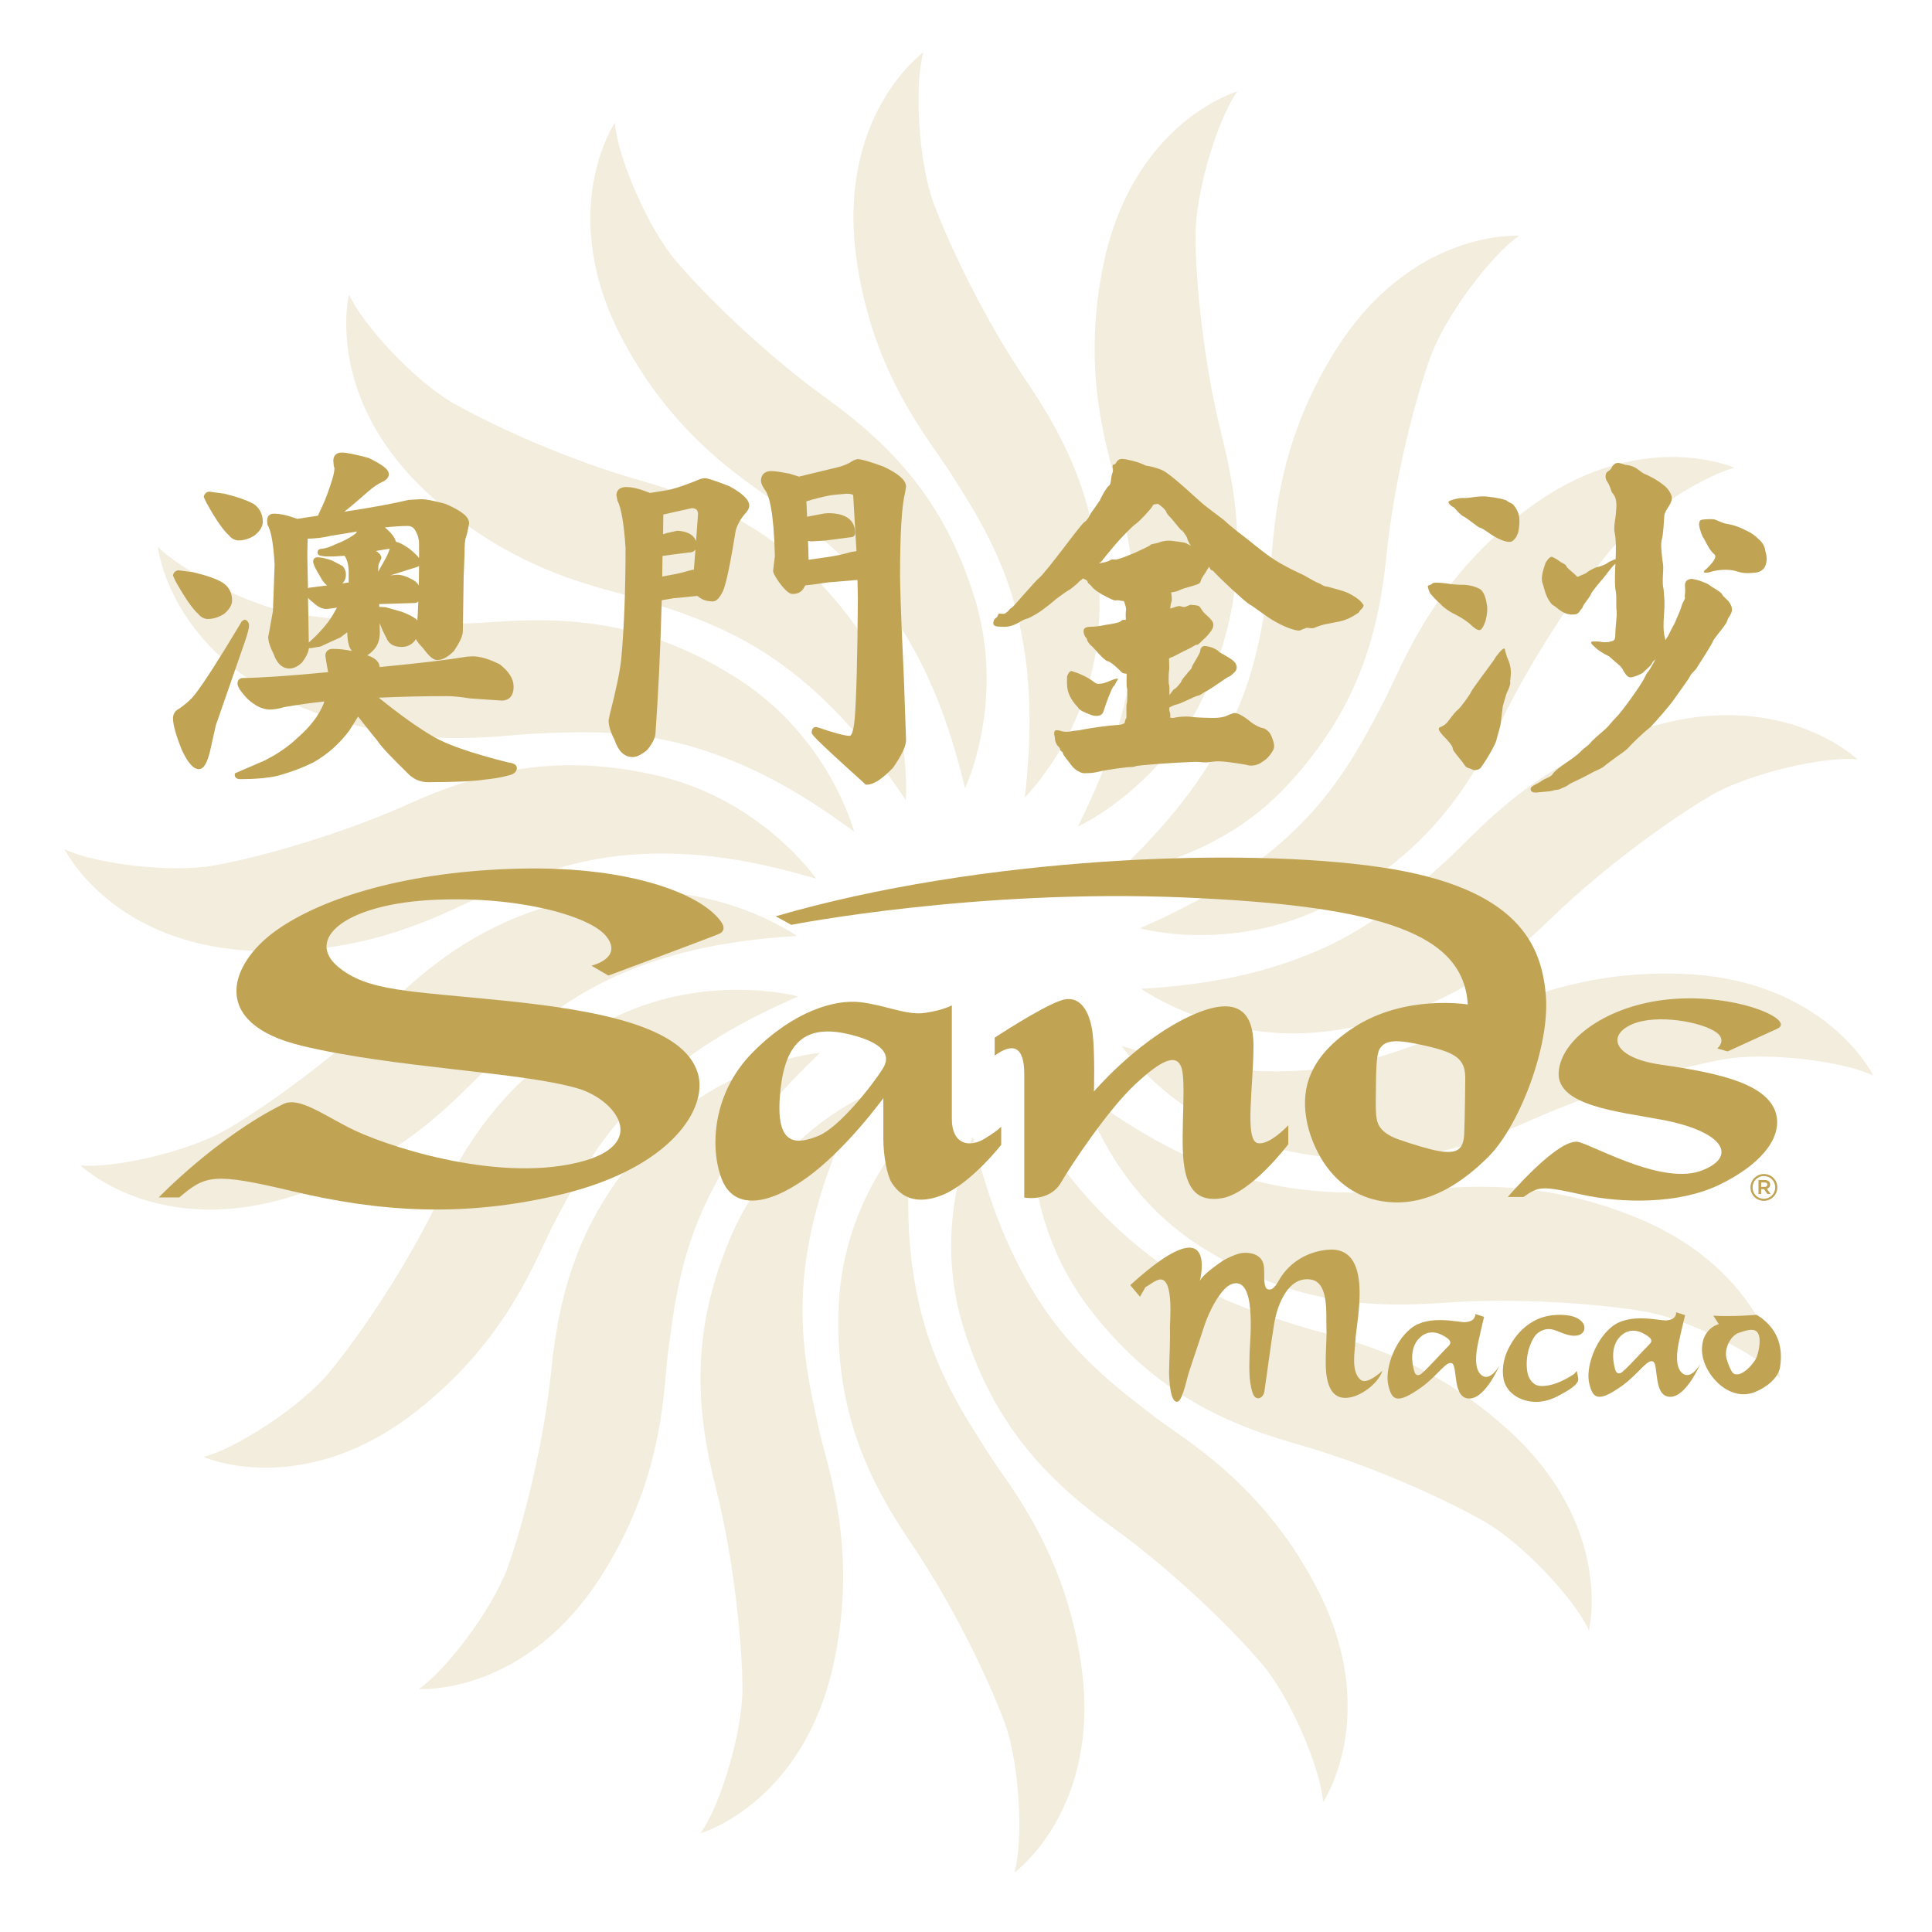 <?xml version="1.0" encoding="UTF-8"?>
<svg xmlns="http://www.w3.org/2000/svg" xmlns:xlink="http://www.w3.org/1999/xlink" width="252pt" height="252pt" viewBox="0 0 252 252" version="1.1">
<defs>
<filter id="alpha" filterUnits="objectBoundingBox" x="0%" y="0%" width="100%" height="100%">
  <feColorMatrix type="matrix" in="SourceGraphic" values="0 0 0 0 1 0 0 0 0 1 0 0 0 0 1 0 0 0 1 0"/>
</filter>
<mask id="mask0">
  <g filter="url(#alpha)">
<rect x="0" y="0" width="252" height="252" style="fill:rgb(0%,0%,0%);fill-opacity:0.2;stroke:none;"/>
  </g>
</mask>
<clipPath id="clip2">
  <path d="M 111 6.82 L 144 6.82 L 144 105 L 111 105 Z M 111 6.82 "/>
</clipPath>
<clipPath id="clip3">
  <path d="M 8.434 99 L 107 99 L 107 125 L 8.434 125 Z M 8.434 99 "/>
</clipPath>
<clipPath id="clip4">
  <path d="M 109 147 L 142 147 L 142 244.246 L 109 244.246 Z M 109 147 "/>
</clipPath>
<clipPath id="clip5">
  <path d="M 146 126 L 244.344 126 L 244.344 152 L 146 152 Z M 146 126 "/>
</clipPath>
<clipPath id="clip1">
  <rect width="252" height="252"/>
</clipPath>
<g id="surface6" clip-path="url(#clip1)">
<g clip-path="url(#clip2)" clip-rule="nonzero">
<path style=" stroke:none;fill-rule:nonzero;fill:rgb(75.294%,63.922%,32.549%);fill-opacity:1;" d="M 120.441 6.82 C 119.246 10.949 119.766 21.027 121.758 26.438 C 123.754 31.855 128.387 41.629 133.91 49.762 C 140.02 58.75 143.945 67.805 143.359 80.895 C 142.723 95.121 133.672 104.012 133.672 104.012 C 134.445 97.113 134.777 89.516 132.965 81.32 C 131.074 72.762 127.266 66.836 123.859 61.496 C 121.176 57.285 113.859 48.883 111.73 33.875 C 109.055 15.055 120.441 6.82 120.441 6.82 "/>
</g>
<path style=" stroke:none;fill-rule:nonzero;fill:rgb(75.294%,63.922%,32.549%);fill-opacity:1;" d="M 80.207 16.004 C 80.48 20.301 84.418 29.602 88.148 34.012 C 91.871 38.41 99.586 46 107.531 51.762 C 116.359 58.113 123.137 65.281 127.062 77.789 C 131.324 91.375 125.879 102.809 125.879 102.809 C 124.234 96.074 121.957 88.824 117.445 81.73 C 112.742 74.344 107.133 70.07 102.102 66.207 C 98.148 63.184 88.41 57.785 81.273 44.414 C 72.328 27.648 80.207 16.004 80.207 16.004 "/>
<path style=" stroke:none;fill-rule:nonzero;fill:rgb(75.294%,63.922%,32.549%);fill-opacity:1;" d="M 45.527 38.41 C 47.273 42.352 54.133 49.746 59.148 52.602 C 64.164 55.461 73.996 59.973 83.445 62.648 C 93.902 65.609 102.727 70.027 110.695 80.434 C 119.348 91.734 118.137 104.352 118.137 104.352 C 114.285 98.582 109.664 92.547 102.996 87.43 C 96.051 82.09 89.32 80 83.266 78.09 C 78.523 76.605 67.52 74.859 56.25 64.742 C 42.102 52.039 45.527 38.41 45.527 38.41 "/>
<path style=" stroke:none;fill-rule:nonzero;fill:rgb(75.294%,63.922%,32.549%);fill-opacity:1;" d="M 20.594 71.324 C 23.59 74.41 32.566 79.027 38.258 80 C 43.934 80.969 54.711 81.844 64.527 81.121 C 75.371 80.328 85.176 81.473 96.207 88.52 C 108.223 96.188 111.391 108.449 111.391 108.449 C 105.797 104.344 99.379 100.258 91.371 97.723 C 83.02 95.086 75.992 95.414 69.648 95.695 C 64.672 95.914 53.75 98.051 39.68 92.395 C 22.039 85.309 20.594 71.324 20.594 71.324 "/>
<g clip-path="url(#clip3)" clip-rule="nonzero">
<path style=" stroke:none;fill-rule:nonzero;fill:rgb(75.294%,63.922%,32.549%);fill-opacity:1;" d="M 8.434 110.77 C 12.309 112.66 22.316 113.918 28 112.879 C 33.676 111.859 44.098 108.984 53.07 104.965 C 62.977 100.504 72.582 98.215 85.375 101.074 C 99.281 104.164 106.461 114.613 106.461 114.613 C 99.801 112.66 92.363 111.012 83.977 111.379 C 75.227 111.758 68.73 114.473 62.867 116.91 C 58.27 118.809 48.723 124.555 33.574 124.047 C 14.566 123.414 8.434 110.77 8.434 110.77 "/>
</g>
<path style=" stroke:none;fill-rule:nonzero;fill:rgb(75.294%,63.922%,32.549%);fill-opacity:1;" d="M 10.496 152.004 C 14.781 152.457 24.625 150.215 29.609 147.305 C 34.594 144.391 43.418 138.137 50.453 131.277 C 58.238 123.695 66.488 118.266 79.484 116.562 C 93.602 114.723 103.922 122.078 103.922 122.078 C 96.988 122.531 89.441 123.527 81.703 126.73 C 73.605 130.086 68.43 134.855 63.746 139.148 C 60.074 142.516 53.059 151.172 38.652 155.875 C 20.598 161.781 10.496 152.004 10.496 152.004 "/>
<path style=" stroke:none;fill-rule:nonzero;fill:rgb(75.294%,63.922%,32.549%);fill-opacity:1;" d="M 26.539 190.027 C 30.719 189 39.184 183.516 42.879 179.09 C 46.574 174.648 52.723 165.762 56.996 156.895 C 61.727 147.094 67.609 139.195 79.242 133.148 C 91.883 126.594 104.098 129.973 104.098 129.973 C 97.738 132.762 90.996 136.273 84.801 141.949 C 78.332 147.867 75.109 154.117 72.164 159.75 C 69.875 164.168 66.254 174.695 54.332 184.055 C 39.371 195.777 26.539 190.027 26.539 190.027 "/>
<path style=" stroke:none;fill-rule:nonzero;fill:rgb(75.294%,63.922%,32.549%);fill-opacity:1;" d="M 54.625 220.301 C 58.188 217.891 64.281 209.836 66.227 204.422 C 68.184 198.973 70.918 188.516 71.906 178.734 C 73.008 167.922 75.812 158.465 84.688 148.816 C 94.328 138.332 106.953 137.336 106.953 137.336 C 101.949 142.117 96.801 147.734 92.918 155.18 C 88.871 162.949 87.977 169.93 87.156 176.234 C 86.5 181.164 86.707 192.297 78.688 205.16 C 68.641 221.301 54.625 220.301 54.625 220.301 "/>
<path style=" stroke:none;fill-rule:nonzero;fill:rgb(75.294%,63.922%,32.549%);fill-opacity:1;" d="M 91.363 239.125 C 93.902 235.641 96.875 225.996 96.84 220.227 C 96.812 214.461 95.797 203.691 93.391 194.16 C 90.711 183.625 90.137 173.773 95.168 161.668 C 100.637 148.527 112.156 143.262 112.156 143.262 C 109.098 149.48 106.176 156.508 105.078 164.828 C 103.922 173.52 105.484 180.391 106.852 186.586 C 107.934 191.449 111.922 201.844 108.805 216.68 C 104.875 235.27 91.363 239.125 91.363 239.125 "/>
<g clip-path="url(#clip4)" clip-rule="nonzero">
<path style=" stroke:none;fill-rule:nonzero;fill:rgb(75.294%,63.922%,32.549%);fill-opacity:1;" d="M 132.316 244.246 C 133.516 240.102 133.016 230.031 131.023 224.621 C 129.008 219.203 124.379 209.43 118.852 201.305 C 112.742 192.312 108.832 183.262 109.41 170.164 C 110.047 155.938 119.082 147.055 119.082 147.055 C 118.312 153.945 117.988 161.551 119.801 169.754 C 121.688 178.309 125.5 184.234 128.926 189.574 C 131.594 193.781 138.887 202.184 141.035 217.199 C 143.715 236.012 132.316 244.246 132.316 244.246 "/>
</g>
<path style=" stroke:none;fill-rule:nonzero;fill:rgb(75.294%,63.922%,32.549%);fill-opacity:1;" d="M 172.57 235.062 C 172.289 230.754 168.363 221.465 164.633 217.062 C 160.902 212.664 153.203 205.055 145.219 199.297 C 136.414 192.941 129.629 185.781 125.707 173.281 C 121.426 159.695 126.883 148.25 126.883 148.25 C 128.52 154.992 130.805 162.246 135.32 169.34 C 140.02 176.727 145.633 180.996 150.664 184.852 C 154.637 187.887 164.371 193.277 171.504 206.645 C 180.461 223.418 172.57 235.062 172.57 235.062 "/>
<path style=" stroke:none;fill-rule:nonzero;fill:rgb(75.294%,63.922%,32.549%);fill-opacity:1;" d="M 207.25 212.648 C 205.504 208.719 198.648 201.328 193.621 198.469 C 188.629 195.598 178.785 191.09 169.328 188.41 C 158.859 185.449 150.043 181.035 142.07 170.637 C 133.422 159.328 134.625 146.719 134.625 146.719 C 138.469 152.488 143.109 158.523 149.773 163.641 C 156.719 168.973 163.449 171.07 169.5 172.969 C 174.258 174.473 185.254 176.211 196.531 186.332 C 210.668 199.031 207.25 212.648 207.25 212.648 "/>
<path style=" stroke:none;fill-rule:nonzero;fill:rgb(75.294%,63.922%,32.549%);fill-opacity:1;" d="M 232.172 179.742 C 229.188 176.645 220.207 172.039 214.523 171.07 C 208.832 170.09 198.047 169.215 188.246 169.93 C 177.395 170.742 167.602 169.605 156.559 162.559 C 144.555 154.887 141.371 142.617 141.371 142.617 C 146.957 146.719 153.387 150.805 161.395 153.34 C 169.758 155.98 176.789 155.645 183.117 155.363 C 188.105 155.152 199.027 153.02 213.102 158.676 C 230.738 165.766 232.172 179.742 232.172 179.742 "/>
<g clip-path="url(#clip5)" clip-rule="nonzero">
<path style=" stroke:none;fill-rule:nonzero;fill:rgb(75.294%,63.922%,32.549%);fill-opacity:1;" d="M 244.344 140.289 C 240.465 138.406 230.453 137.16 224.781 138.18 C 219.094 139.211 208.684 142.074 199.707 146.102 C 189.785 150.562 180.188 152.848 167.391 149.988 C 153.508 146.906 146.32 136.457 146.32 136.457 C 152.973 138.406 160.398 140.055 168.797 139.691 C 177.555 139.316 184.035 136.586 189.898 134.164 C 194.512 132.25 204.047 126.504 219.211 127.016 C 238.199 127.645 244.344 140.289 244.344 140.289 "/>
</g>
<path style=" stroke:none;fill-rule:nonzero;fill:rgb(75.294%,63.922%,32.549%);fill-opacity:1;" d="M 242.277 99.055 C 237.992 98.602 228.152 100.852 223.18 103.758 C 218.188 106.672 209.371 112.934 202.32 119.781 C 194.52 127.371 186.293 132.801 173.297 134.496 C 159.176 136.344 148.859 128.98 148.859 128.98 C 155.77 128.539 163.305 127.551 171.074 124.336 C 179.18 120.98 184.344 116.195 189.02 111.91 C 192.699 108.555 199.699 99.891 214.121 95.172 C 232.172 89.273 242.277 99.055 242.277 99.055 "/>
<path style=" stroke:none;fill-rule:nonzero;fill:rgb(75.294%,63.922%,32.549%);fill-opacity:1;" d="M 226.223 61.016 C 222.051 62.055 213.582 67.539 209.891 71.969 C 206.195 76.41 200.055 85.309 195.777 94.164 C 191.039 103.953 185.164 111.867 173.535 117.91 C 160.891 124.477 148.68 121.086 148.68 121.086 C 155.023 118.297 161.77 114.793 167.973 109.121 C 174.434 103.207 177.664 96.945 180.59 91.32 C 182.887 86.895 186.512 76.363 198.441 67.004 C 213.387 55.277 226.223 61.016 226.223 61.016 "/>
<path style=" stroke:none;fill-rule:nonzero;fill:rgb(75.294%,63.922%,32.549%);fill-opacity:1;" d="M 198.152 30.762 C 194.57 33.168 188.488 41.211 186.543 46.645 C 184.594 52.074 181.852 62.539 180.859 72.32 C 179.762 83.137 176.945 92.59 168.082 102.246 C 158.438 112.738 145.824 113.727 145.824 113.727 C 150.828 108.945 155.965 103.332 159.852 95.879 C 163.898 88.109 164.789 81.129 165.621 74.844 C 166.266 69.895 166.07 58.762 174.078 45.891 C 184.117 29.754 198.152 30.762 198.152 30.762 "/>
<path style=" stroke:none;fill-rule:nonzero;fill:rgb(75.294%,63.922%,32.549%);fill-opacity:1;" d="M 161.395 11.93 C 158.867 15.406 155.898 25.051 155.934 30.824 C 155.945 36.594 156.965 47.371 159.383 56.898 C 162.047 67.441 162.629 77.293 157.613 89.395 C 152.148 102.547 140.605 107.805 140.605 107.805 C 143.668 101.59 146.594 94.551 147.695 86.223 C 148.844 77.551 147.27 70.672 145.914 64.473 C 144.828 59.613 140.824 49.211 143.953 34.375 C 147.879 15.773 161.395 11.93 161.395 11.93 "/>
</g>
</defs>
<g id="surface1">
<use xlink:href="#surface6" mask="url(#mask0)"/>
<path style=" stroke:none;fill-rule:nonzero;fill:rgb(75.294%,63.922%,32.549%);fill-opacity:1;" d="M 217.637 130.355 C 209.746 131.125 203.578 135.477 203.305 139.875 C 203.035 144.27 211.238 145.004 216.742 146.051 C 224.699 147.543 226.715 150.75 222.121 152.621 C 217.125 154.668 208.59 149.762 205.965 148.969 C 203.414 148.215 196.664 156.129 196.664 156.129 L 198.715 156.129 C 200.727 154.711 201.082 154.664 206.32 155.816 C 211.562 156.969 218.957 157.09 224.238 154.547 C 229.516 151.992 232.293 148.652 231.73 145.594 C 230.934 141.375 224.164 139.949 216.668 138.875 C 210.516 138 209.535 135.098 212.816 133.629 C 216.09 132.172 222.109 133.328 223.906 134.684 C 225.266 135.695 223.996 136.758 223.996 136.758 L 225.348 137.141 L 231.816 134.18 C 234.336 133.043 226.391 129.488 217.637 130.355 "/>
<path style=" stroke:none;fill-rule:nonzero;fill:rgb(75.294%,63.922%,32.549%);fill-opacity:1;" d="M 101.18 119.516 L 103.211 120.633 C 103.211 120.633 127.191 115.914 154.422 117.059 C 180.609 118.156 190.898 121.918 191.449 131.023 C 191.449 131.023 183.258 129.641 176.539 134.043 C 169.82 138.449 169.898 143.152 170.438 146.164 C 170.984 149.172 173.609 156.051 181.02 156.777 C 186.406 157.316 190.887 154.129 194.152 150.871 C 198.234 146.773 202.176 136.352 201.633 129.867 C 201.098 123.387 198.184 115.785 180.105 113.121 C 162.039 110.457 127.824 111.75 101.18 119.516 M 190.984 147.887 C 190.891 150.023 189.984 150.527 187.602 150.125 C 186.523 149.945 184.223 149.254 182.496 148.648 C 181.254 148.215 180.258 147.617 179.809 146.707 C 179.391 145.879 179.438 144.438 179.465 142.168 C 179.488 139.879 179.504 137.578 179.949 136.82 C 180.742 135.461 182.613 135.672 185.676 136.344 C 187.133 136.668 188.434 137.023 189.285 137.457 C 190.73 138.188 191.121 139.156 191.121 140.645 C 191.121 140.645 191.078 145.879 190.984 147.887 "/>
<path style=" stroke:none;fill-rule:nonzero;fill:rgb(75.294%,63.922%,32.549%);fill-opacity:1;" d="M 154.062 139.141 C 154.766 140.836 153.988 147.641 154.375 151.414 C 154.766 155.203 156.266 156.812 159.395 156.285 C 163.234 155.621 168.039 149.246 168.039 149.246 L 168.039 146.773 C 168.039 146.773 165.512 149.496 164.008 149.086 C 162.32 148.633 163.496 141.664 163.496 136.406 C 163.496 131.156 160.598 129.723 154.188 133.043 C 147.781 136.363 142.688 142.371 142.688 142.371 C 142.688 142.371 142.832 137.406 142.516 134.789 C 142.168 131.988 140.93 129.641 138.387 130.492 C 135.832 131.336 129.742 135.348 129.742 135.348 L 129.742 137.688 C 132.086 135.969 133.598 136.434 133.598 140.066 L 133.598 156.203 C 133.598 156.203 136.895 156.836 138.402 154.23 C 139.793 151.836 144.566 144.695 148.047 141.453 C 151.52 138.207 153.383 137.445 154.062 139.141 "/>
<path style=" stroke:none;fill-rule:nonzero;fill:rgb(75.294%,63.922%,32.549%);fill-opacity:1;" d="M 128.504 148.477 C 126.355 149.816 124.152 149.195 124.152 145.949 L 124.152 131.125 C 124.152 131.125 123.188 131.727 120.711 132.109 C 118.238 132.492 115.535 131.102 112.215 130.719 C 108.891 130.332 103.492 131.879 98.156 137.289 C 92.832 142.684 92.602 149.867 94.145 153.805 C 95.684 157.75 100.016 157.355 105.191 153.645 C 110.363 149.945 115.219 143.23 115.219 143.23 L 115.219 148.547 C 115.219 150.836 115.734 153.379 116.305 154.262 C 117.293 155.812 119.164 157.355 122.871 155.891 C 126.582 154.438 130.594 149.328 130.594 149.328 L 130.594 146.938 C 130.594 146.938 130.445 147.27 128.504 148.477 M 115.176 139.34 C 113.785 141.578 109.434 147.09 106.73 148.164 C 104.031 149.246 101.25 149.641 101.711 143.152 C 102.18 136.668 104.418 133.422 110.672 134.887 C 114.09 135.691 116.566 137.094 115.176 139.34 "/>
<path style=" stroke:none;fill-rule:nonzero;fill:rgb(75.294%,63.922%,32.549%);fill-opacity:1;" d="M 65.762 130.523 C 53.32 129.246 47.887 129.328 44.039 126.051 C 39.934 122.547 44.781 118.137 55.762 117.418 C 66.742 116.711 76.852 119.305 79.09 122.141 C 81.324 124.984 77.145 125.957 77.145 125.957 L 79.359 127.246 C 79.359 127.246 92.684 122.289 93.77 121.816 C 94.844 121.363 94.156 120.379 94.156 120.379 C 91.836 116.789 82.594 112.98 67.961 113.297 C 53.32 113.605 42.152 117.016 36.027 121.363 C 29.91 125.707 27.219 133.465 39.309 136.391 C 51.402 139.316 67.941 139.785 75.383 141.977 C 80.344 143.438 84.887 149.344 75.363 151.637 C 64.473 154.266 49.793 149.332 45.383 147.016 C 41.617 145.047 38.84 143.066 36.922 144.02 C 28.273 148.316 20.707 156.184 20.707 156.184 L 23.383 156.184 C 26.828 153.293 27.754 152.902 38.227 155.391 C 49.148 157.984 60.348 158.945 73.52 155.715 C 87.52 152.273 92.426 144.543 91.012 139.957 C 89.164 133.906 78.129 131.785 65.762 130.523 "/>
<path style=" stroke:none;fill-rule:nonzero;fill:rgb(75.294%,63.922%,32.549%);fill-opacity:1;" d="M 230.074 153.133 C 229.094 153.133 228.32 153.93 228.32 154.883 L 228.32 154.895 C 228.32 155.844 229.09 156.629 230.066 156.629 C 231.047 156.629 231.824 155.836 231.824 154.883 L 231.824 154.871 C 231.824 153.922 231.059 153.133 230.074 153.133 M 231.547 154.883 C 231.547 155.699 230.906 156.363 230.066 156.363 C 229.227 156.363 228.598 155.711 228.598 154.895 L 228.598 154.883 C 228.598 154.066 229.23 153.398 230.074 153.398 C 230.914 153.398 231.547 154.059 231.547 154.875 Z M 231.547 154.883 "/>
<path style=" stroke:none;fill-rule:nonzero;fill:rgb(75.294%,63.922%,32.549%);fill-opacity:1;" d="M 230.887 154.512 L 230.887 154.5 C 230.887 154.336 230.832 154.207 230.742 154.113 C 230.613 153.988 230.422 153.914 230.18 153.914 L 229.367 153.914 L 229.367 155.746 L 229.715 155.746 L 229.715 155.113 L 230.094 155.113 L 230.539 155.746 L 230.953 155.746 L 230.461 155.055 C 230.715 154.984 230.887 154.801 230.887 154.512 M 230.168 154.812 L 229.715 154.812 L 229.715 154.23 L 230.168 154.23 C 230.391 154.23 230.527 154.332 230.527 154.516 L 230.527 154.523 C 230.527 154.699 230.391 154.812 230.168 154.812 "/>
<path style=" stroke:none;fill-rule:nonzero;fill:rgb(75.294%,63.922%,32.549%);fill-opacity:1;" d="M 205.703 171.926 C 205.176 171.656 204.496 171.516 203.605 171.5 C 202.254 171.484 201.047 171.75 200.023 172.332 C 198.754 173.047 197.723 174.121 196.957 175.516 C 196.18 176.91 195.891 178.305 196.082 179.66 C 196.336 181.566 198.062 182.629 199.777 182.824 C 201.152 182.977 202.434 182.551 203.523 181.922 C 204.105 181.586 206.023 180.672 205.852 179.766 L 205.672 178.824 L 205.297 179.234 C 203.703 180.285 202.266 180.801 201.047 180.785 C 200.578 180.766 200.234 180.645 199.953 180.367 C 199.543 179.992 199.285 179.477 199.195 178.789 C 199.059 177.789 199.156 176.77 199.473 175.77 C 199.809 174.797 200.199 174.141 200.645 173.824 C 201.074 173.512 201.543 173.352 202.023 173.352 C 202.398 173.352 202.902 173.512 203.535 173.777 C 204.238 174.074 204.805 174.219 205.246 174.23 C 205.703 174.238 206.059 174.145 206.301 173.949 C 206.574 173.742 206.699 173.426 206.66 173.066 C 206.598 172.609 206.262 172.227 205.703 171.926 "/>
<path style=" stroke:none;fill-rule:nonzero;fill:rgb(75.294%,63.922%,32.549%);fill-opacity:1;" d="M 193.305 179.422 C 192.199 178.645 192.527 176.402 192.793 175.164 C 193.051 173.941 193.574 171.762 193.574 171.762 L 192.43 171.391 C 192.43 171.391 192.551 172.352 191.145 172.453 C 190.309 172.531 186.34 171.391 184.008 173.289 C 181.715 175.164 180.629 178.797 181.086 180.672 C 181.523 182.551 182.105 183.301 185.367 180.973 C 187.539 179.434 188.656 177.426 189.402 177.828 C 190.156 178.207 189.398 182.551 191.754 182.414 C 193.789 182.297 195.559 178.148 195.559 178.148 C 195.559 178.148 194.41 180.195 193.305 179.422 M 188.914 175.594 C 188.398 176.062 185.648 179.152 185.203 179.312 C 184.754 179.492 184.547 179.18 184.48 178.883 C 184.383 178.574 183.574 175.969 185.219 174.445 C 186.809 172.965 188.637 174.434 188.902 174.648 C 189.039 174.77 189.43 175.105 188.914 175.594 "/>
<path style=" stroke:none;fill-rule:nonzero;fill:rgb(75.294%,63.922%,32.549%);fill-opacity:1;" d="M 219.52 179.18 C 218.406 178.41 218.734 176.164 219.004 174.941 C 219.266 173.703 219.797 171.543 219.797 171.543 L 218.625 171.168 C 218.625 171.168 218.762 172.117 217.363 172.227 C 216.504 172.301 212.559 171.168 210.223 173.066 C 207.922 174.941 206.828 178.562 207.293 180.445 C 207.754 182.316 208.32 183.074 211.586 180.746 C 213.746 179.191 214.863 177.207 215.629 177.594 C 216.367 177.977 215.598 182.316 217.957 182.191 C 219.984 182.086 221.777 177.914 221.777 177.914 C 221.777 177.914 220.629 179.965 219.52 179.18 M 215.137 175.352 C 214.609 175.84 211.848 178.91 211.406 179.086 C 210.973 179.258 210.766 178.949 210.68 178.656 C 210.613 178.348 209.777 175.746 211.43 174.223 C 213.035 172.746 214.848 174.199 215.113 174.418 C 215.258 174.539 215.645 174.875 215.137 175.352 "/>
<path style=" stroke:none;fill-rule:nonzero;fill:rgb(75.294%,63.922%,32.549%);fill-opacity:1;" d="M 177.504 180 C 176.152 178.949 176.746 176.152 176.777 175.031 C 176.855 172.531 179.363 162.395 173.121 163.016 C 170.391 163.285 168.199 164.73 166.945 166.781 C 166.648 167.234 166.16 168.418 165.359 168.168 C 164.812 168.008 164.91 166.52 164.898 166.207 C 164.879 165.574 164.957 164.762 164.422 164.145 C 163.68 163.336 162.371 163.309 161.629 163.508 C 161.102 163.641 159.941 164.145 159.52 164.43 C 158.867 164.891 156.512 166.461 156.453 167.301 C 156.453 167.301 159.305 156.816 147.422 167.629 L 148.695 169.137 L 149.406 167.898 C 149.824 167.68 150.863 166.809 151.461 166.891 C 153.109 167.055 152.586 172.469 152.598 173.121 C 152.656 174.941 152.523 177.07 152.488 178.898 C 152.488 179.641 152.598 183.234 153.664 182.801 C 154.246 182.559 154.844 179.723 155.004 179.223 C 155.668 177.145 156.402 175.07 157.07 172.973 C 157.629 171.211 159.203 168.008 160.645 167.492 C 163.941 166.293 163.051 174.742 162.996 176.289 C 162.977 177.934 162.805 179.926 163.383 181.672 C 163.777 182.875 164.793 182.359 164.91 181.535 C 165.355 178.59 165.727 175.516 166.211 172.574 C 166.613 170.215 168.039 166.336 171.074 166.914 C 173.332 167.355 172.953 171.363 173.012 173.066 C 173.062 174.094 172.984 175.098 172.953 176.125 C 172.91 177.855 172.465 183.191 176.348 182.215 C 177.895 181.828 179.836 180.301 180.312 178.797 C 180.312 178.797 178.359 180.66 177.504 180 "/>
<path style=" stroke:none;fill-rule:nonzero;fill:rgb(75.294%,63.922%,32.549%);fill-opacity:1;" d="M 229.125 171.5 C 227.703 171.605 226.496 171.656 225.488 171.656 C 224.754 171.656 224.082 171.656 223.48 171.613 L 224.195 172.715 C 223.543 172.898 223.027 173.281 222.605 173.867 C 222.199 174.445 221.996 175.168 221.996 176.055 C 221.996 179.027 225.445 183.039 228.992 181.535 C 230.379 180.961 231.961 179.766 232.184 178.293 C 232.625 175.508 231.742 173.078 229.125 171.5 M 229.105 177.07 C 228.82 177.789 227.113 179.801 226.094 179.137 C 225.781 178.93 225.32 177.66 225.219 177.277 C 224.898 176.168 225.445 174.621 226.523 173.969 C 226.586 173.922 226.672 173.895 226.828 173.84 C 227.488 173.629 228.613 173.184 229.141 173.688 C 229.84 174.363 229.414 176.324 229.105 177.07 "/>
<path style=" stroke:none;fill-rule:nonzero;fill:rgb(75.294%,63.922%,32.549%);fill-opacity:1;" d="M 25.859 80.078 C 26.176 80.488 26.641 80.738 27.109 80.738 C 27.836 80.738 28.547 80.508 29.262 80.047 C 29.941 79.465 30.273 78.883 30.273 78.316 C 30.273 77.32 29.867 76.543 29.039 75.996 C 28.207 75.496 26.906 75.043 25.188 74.637 L 25.156 74.629 L 25.168 74.633 L 23.312 74.391 C 22.949 74.391 22.645 74.637 22.562 75.039 C 22.562 75.105 22.914 75.844 22.914 75.844 C 24.133 78 25.109 79.422 25.859 80.078 "/>
<path style=" stroke:none;fill-rule:nonzero;fill:rgb(75.294%,63.922%,32.549%);fill-opacity:1;" d="M 25.93 100.324 C 26.594 100.324 27.074 99.484 27.488 97.578 L 28.145 94.629 C 28.145 94.645 31.949 83.672 31.949 83.672 C 31.953 83.668 32.039 83.406 32.039 83.406 C 32.312 82.547 32.484 81.973 32.484 81.57 C 32.484 81.266 32.312 80.992 32.082 80.883 L 31.941 80.816 L 31.777 80.887 C 31.668 80.938 31.496 81.035 31.43 81.227 C 28.609 85.945 26.473 89.27 25.41 90.594 C 24.938 91.223 24.246 91.828 23.324 92.469 C 22.844 92.684 22.566 93.137 22.566 93.719 C 22.566 94.508 22.945 95.902 23.723 97.832 C 24.5 99.512 25.246 100.324 25.93 100.324 "/>
<path style=" stroke:none;fill-rule:nonzero;fill:rgb(75.294%,63.922%,32.549%);fill-opacity:1;" d="M 29.867 69.824 C 30.188 70.246 30.648 70.492 31.117 70.492 C 31.832 70.492 32.562 70.262 33.254 69.805 C 33.949 69.219 34.277 68.637 34.277 68.066 C 34.277 67.102 33.887 66.312 33.125 65.754 C 32.188 65.238 30.891 64.789 29.203 64.383 L 29.18 64.383 L 27.324 64.129 C 26.949 64.129 26.656 64.391 26.578 64.789 C 26.574 64.855 26.934 65.586 26.934 65.586 C 28.133 67.75 29.117 69.176 29.867 69.824 "/>
<path style=" stroke:none;fill-rule:nonzero;fill:rgb(75.294%,63.922%,32.549%);fill-opacity:1;" d="M 35.82 73.625 L 35.602 79.707 C 35.602 79.68 35.059 82.707 35.059 82.707 L 34.984 83.078 C 34.984 83.668 35.254 84.469 35.699 85.324 C 36.238 86.863 37.113 87.199 37.738 87.199 C 38.277 87.199 38.828 86.949 39.375 86.43 C 39.867 85.805 40.172 85.223 40.277 84.641 L 40.277 84.535 L 40.578 84.535 L 41.812 84.324 C 41.828 84.305 44.418 83.133 44.418 83.133 C 44.43 83.133 44.902 82.777 45.293 82.469 C 45.332 83.66 45.496 84.453 45.875 84.863 C 45.887 84.883 45.902 84.895 45.91 84.91 C 45.082 84.738 44.238 84.637 43.395 84.637 C 42.801 84.637 42.438 84.98 42.438 85.547 L 42.609 86.637 C 42.609 86.641 42.723 87.273 42.801 87.672 C 37.574 88.172 33.73 88.43 31.73 88.43 C 31.27 88.43 30.98 88.691 30.98 89.152 C 30.98 89.305 30.98 89.77 32.254 91.129 C 33.254 92.059 34.25 92.547 35.172 92.547 C 35.77 92.547 36.344 92.453 37.02 92.238 C 38.922 91.914 40.652 91.668 42.297 91.492 C 42.273 91.586 42.207 91.812 42.207 91.812 C 41.539 93.387 40.41 94.859 38.859 96.188 C 37.707 97.309 36.254 98.324 34.512 99.199 L 30.633 100.875 L 30.621 101.098 C 30.621 101.363 30.852 101.629 31.316 101.629 C 33.191 101.629 34.867 101.496 36.266 101.184 C 38.145 100.645 39.582 100.086 40.824 99.469 C 42.707 98.414 44.246 97.043 45.566 95.285 C 45.566 95.285 46.316 94.105 46.707 93.469 C 47.164 94.051 48.801 96.105 48.801 96.105 L 49.102 96.453 C 49.789 97.5 51.148 98.871 53.379 101.059 C 54.059 101.691 54.906 102.023 55.828 102.023 C 59.215 102.023 61.953 101.902 63.328 101.672 C 64.07 101.598 65.199 101.461 66.352 101.137 C 66.988 101.016 67.418 100.648 67.418 100.18 C 67.418 99.953 67.266 99.539 66.289 99.453 C 61.492 98.238 58.305 97.133 56.566 96.105 C 54.562 94.953 52.199 93.258 49.402 91.004 C 52.148 90.879 55.094 90.797 58.238 90.797 C 59.043 90.797 60.066 90.898 61.281 91.094 C 61.301 91.094 65.438 91.379 65.438 91.379 C 66.031 91.379 66.992 91.141 66.992 89.543 C 66.992 88.566 66.391 87.59 65.184 86.648 C 63.758 85.941 62.582 85.605 61.633 85.605 L 60.914 85.652 C 58.34 86.078 55.012 86.473 49.516 87.012 C 49.477 86.102 48.52 85.676 47.895 85.473 C 48.188 85.305 48.5 85.039 48.832 84.664 C 49.301 84.102 49.543 83.398 49.543 82.492 L 49.516 81.285 L 49.906 82.234 C 49.906 82.223 50.531 83.477 50.531 83.477 C 50.875 84.082 51.484 84.383 52.395 84.383 C 53.109 84.383 53.738 84.082 54.145 83.52 C 54.184 83.461 54.211 83.402 54.242 83.348 C 54.395 83.66 54.676 84.023 55.172 84.535 C 55.984 85.629 56.523 86.09 57.016 86.09 C 57.719 86.09 58.406 85.715 59.199 84.922 C 60.016 83.711 60.371 82.906 60.371 82.301 L 60.477 75.27 C 60.477 75.273 60.594 72.242 60.594 72.242 C 60.594 71.184 60.625 70.391 60.816 69.949 C 60.832 69.895 60.957 69.445 60.957 69.445 L 61.191 68.262 C 61.191 67.418 60.23 66.633 58.07 65.711 C 56.488 65.293 55.504 65.109 55.012 65.109 L 53.32 65.199 C 51.328 65.68 48.477 66.211 44.902 66.746 C 45.719 66.113 46.684 65.289 47.988 64.137 C 48.617 63.582 49.273 63.129 49.82 62.879 C 50.555 62.566 50.715 62.145 50.715 61.848 C 50.715 61.254 49.961 60.648 48.121 59.75 L 48.086 59.738 L 48.051 59.723 C 46.262 59.246 45.195 59.031 44.582 59.031 C 43.883 59.031 43.477 59.418 43.477 60.098 L 43.531 60.742 C 43.539 60.801 43.625 61.062 43.625 61.062 C 43.625 61.379 43.527 61.895 43.34 62.531 C 42.898 63.93 42.5 65.062 42.02 66.07 C 42 66.082 41.617 66.934 41.469 67.266 C 41.172 67.316 38.871 67.66 38.75 67.68 C 37.598 67.234 36.559 67 35.738 67 C 35.16 67 34.84 67.32 34.84 67.926 L 34.891 68.445 C 35.246 69.027 35.633 70.32 35.82 73.625 M 54.262 80.742 C 53.887 80.445 53.293 80.145 52.414 79.797 C 52.371 79.789 50.285 79.195 50.285 79.195 L 49.652 79.168 L 49.461 79.156 L 49.461 78.793 C 50.031 78.77 54.039 78.656 54.039 78.656 C 54.168 78.656 54.383 78.621 54.562 78.461 C 54.523 79.621 54.48 80.395 54.434 80.926 C 54.375 80.855 54.316 80.793 54.262 80.742 M 50.285 71.656 C 50.285 71.656 50.637 71.609 50.836 71.57 C 50.703 72.023 50.484 72.555 50.129 73.145 C 50.129 73.164 49.582 74.105 49.332 74.562 L 49.332 74.289 C 49.332 73.793 49.379 73.504 49.535 73.312 L 49.516 73.312 C 49.516 73.281 49.746 72.82 49.746 72.82 C 49.746 72.398 49.41 72.082 49.031 71.867 C 49.16 71.848 49.363 71.809 49.363 71.809 C 49.375 71.801 50.285 71.656 50.285 71.656 M 53.902 75.652 C 53.016 75.176 52.395 74.969 51.82 74.969 C 51.82 74.969 51.215 75.023 50.918 75.047 C 52.164 74.656 54.355 73.969 54.355 73.969 C 54.477 73.941 54.562 73.875 54.66 73.82 C 54.641 74.766 54.629 75.613 54.629 76.359 C 54.453 76.082 54.223 75.84 53.902 75.652 M 53.371 71.551 C 52.539 70.977 52.027 70.742 51.656 70.668 L 51.656 70.582 L 51.617 70.594 C 51.484 70.098 51.078 69.531 50.199 68.793 C 51.297 68.676 52.32 68.605 53.207 68.605 C 53.535 68.605 53.812 68.727 54.02 68.969 C 54.453 69.578 54.66 70.258 54.66 70.934 L 54.66 72.781 C 54.441 72.496 54.059 72.113 53.371 71.551 M 40.125 70.262 C 41.129 70.242 42.094 70.145 43.113 69.895 C 43.102 69.91 45.316 69.531 46.586 69.324 C 46.484 69.422 46.445 69.555 46.332 69.637 C 45.574 70.191 44.703 70.648 43.75 70.996 C 43.168 71.301 42.629 71.473 42.105 71.57 C 41.664 71.566 41.422 71.723 41.422 72.051 C 41.422 72.559 42.059 72.586 43.395 72.586 C 43.395 72.586 44.582 72.512 44.938 72.492 C 45.273 72.961 45.48 73.691 45.48 74.68 L 45.48 75.977 C 45.367 75.992 45.055 76.035 44.652 76.094 C 44.953 75.812 45.121 75.418 45.121 74.922 C 45.121 74.543 44.973 74.164 44.73 73.867 C 44.688 73.82 43.262 73.09 43.262 73.09 L 43.25 73.09 L 43.258 73.09 C 42.438 72.816 41.828 72.691 41.398 72.691 C 41.074 72.691 40.848 72.906 40.848 73.211 C 40.848 73.344 40.848 73.711 41.723 75.133 C 42.039 75.746 42.352 76.137 42.664 76.359 C 41.461 76.512 40.336 76.66 40.336 76.66 C 40.258 76.66 40.219 76.719 40.172 76.738 C 40.109 74.305 40.086 72.242 40.086 72.242 C 40.086 72.242 40.109 70.824 40.125 70.262 M 40.18 77.98 C 40.336 78.168 40.531 78.367 40.801 78.543 C 41.398 79.125 41.996 79.434 42.578 79.434 L 43.473 79.332 C 43.473 79.332 43.699 79.301 43.949 79.258 C 43.531 80.043 43.125 80.691 42.766 81.176 C 42 82.16 41.137 83.066 40.277 83.809 C 40.25 82.598 40.219 80.254 40.18 77.98 "/>
<path style=" stroke:none;fill-rule:nonzero;fill:rgb(75.294%,63.922%,32.549%);fill-opacity:1;" d="M 140.605 92.27 C 140.828 92.676 141.453 92.914 142.086 93.164 C 142.527 93.367 142.961 93.426 143.359 93.34 C 143.602 93.305 143.801 93.133 143.93 92.809 C 144.355 91.434 145.043 89.691 145.25 89.512 C 145.477 89.336 145.5 89.094 145.625 88.902 C 145.945 88.523 145.84 88.418 145.32 88.605 C 144.742 88.77 144.055 89.215 143.359 89.184 C 143.207 89.199 143.051 89.184 142.879 89.094 C 142.309 88.637 141.621 88.238 140.805 87.887 C 140.453 87.77 140.125 87.641 139.793 87.531 C 139.594 87.5 139.332 87.75 139.184 88.25 C 139.141 89.348 139.184 89.898 139.434 90.523 C 139.637 91.082 140.035 91.664 140.605 92.27 "/>
<path style=" stroke:none;fill-rule:nonzero;fill:rgb(75.294%,63.922%,32.549%);fill-opacity:1;" d="M 130.031 81.715 C 130.383 81.754 130.777 81.758 131.211 81.758 C 131.668 81.719 132.137 81.594 132.586 81.355 C 132.875 81.246 133.27 80.91 133.766 80.754 C 134.254 80.621 134.625 80.398 135.195 80.07 C 135.957 79.645 137.926 78.035 137.625 78.23 C 137.418 78.387 139 77.184 139.332 77.02 C 139.676 76.852 140.23 76.344 140.551 76.078 C 140.551 76.078 140.805 75.785 140.977 75.68 C 141.16 75.57 141.238 75.449 141.238 75.449 C 141.465 75.57 141.789 75.621 141.863 75.895 C 141.93 76.156 142.199 76.223 142.344 76.438 C 142.699 76.902 143.383 77.383 144.355 77.863 C 144.773 78.062 145.293 78.371 145.566 78.309 C 145.867 78.23 146.199 78.402 146.594 78.402 C 146.594 78.402 146.953 79.293 146.879 79.586 C 146.797 79.863 146.852 80.863 146.852 80.863 C 146.852 80.863 146.391 80.754 146.199 81.023 C 145.988 81.27 144.258 81.496 144.258 81.496 C 143.477 81.668 142.762 81.758 142.125 81.758 C 141.355 81.789 141.148 82.184 141.496 82.961 C 141.594 83.141 141.812 83.266 141.793 83.488 C 141.789 83.547 142.164 84.141 142.344 84.219 C 142.527 84.309 143.969 86.152 144.477 86.242 C 144.945 86.324 146.004 87.367 146.25 87.637 C 146.488 87.898 146.73 87.824 146.953 87.887 C 146.953 88.289 146.906 89.512 147 89.758 C 147.086 89.992 147.043 91.613 146.977 91.742 C 146.863 91.973 146.977 93.562 146.906 93.668 C 146.758 93.883 146.703 94.141 146.695 94.312 C 146.418 94.422 146.547 94.539 145.445 94.586 C 144.902 94.602 142.309 94.926 140.746 95.258 C 140.328 95.297 139.871 95.344 139.363 95.441 C 139.012 95.469 138.684 95.441 138.375 95.344 C 138.008 95.227 137.773 95.215 137.625 95.301 C 137.477 95.43 137.461 95.703 137.582 96.156 C 137.598 96.602 137.711 96.945 137.891 97.188 C 138.008 97.383 138.262 97.496 138.262 97.727 C 138.262 97.965 138.609 97.992 138.645 98.258 C 138.652 98.512 139.434 99.348 139.746 99.816 C 140.008 100.184 140.367 100.48 140.867 100.715 C 141.105 100.828 141.375 100.879 141.668 100.848 C 142.125 100.848 142.578 100.812 143.043 100.715 C 143.703 100.531 144.98 100.324 146.852 100.09 C 147.266 100.035 147.84 100.078 148.102 99.949 C 148.375 99.801 153.184 99.465 155.812 99.371 C 156.582 99.348 157.031 99.543 158.109 99.355 C 159.195 99.168 161.016 99.516 162.43 99.73 C 162.699 99.816 162.941 99.859 163.191 99.859 C 163.555 99.859 163.906 99.777 164.309 99.594 C 164.738 99.328 165.039 99.109 165.207 98.965 C 165.512 98.668 165.789 98.336 166 97.945 C 166.207 97.645 166.246 97.262 166.109 96.777 C 165.891 96.027 165.648 95.559 165.371 95.344 C 165.121 95.137 164.969 94.984 164.488 94.918 C 163.691 94.617 163.191 94.23 162.883 93.957 C 161.922 93.219 161.25 92.906 160.848 93.031 C 160.508 93.148 160.137 93.289 159.742 93.473 C 159.527 93.5 159.141 93.648 158.223 93.648 C 157.645 93.629 156.113 93.617 155.344 93.5 C 154.578 93.387 153.484 93.543 153.281 93.594 C 152.902 93.703 152.859 93.609 152.641 93.609 C 152.641 93.609 152.688 93.07 152.578 92.859 C 152.457 92.66 152.531 92.27 152.531 92.27 C 152.832 92.152 153.105 91.945 153.52 91.879 C 153.93 91.816 155.836 90.824 156.211 90.75 C 156.684 90.648 156.797 90.441 157.09 90.297 C 158.023 89.848 160.141 88.246 160.324 88.238 C 160.508 88.207 160.781 87.891 161.016 87.691 C 161.355 87.352 161.41 86.953 161.141 86.512 C 160.898 86.137 160.457 85.875 159.754 85.461 C 159.465 85.289 159.027 85.102 158.945 84.957 C 158.859 84.816 158.375 84.586 158.156 84.48 C 157.789 84.367 157.461 84.285 157.152 84.262 C 156.793 84.285 156.598 84.504 156.555 84.879 C 156.543 85.285 155.48 86.785 155.461 87.016 C 155.453 87.234 155.148 87.453 154.965 87.691 C 154.727 88.02 154.105 88.676 154.094 88.852 C 154.07 89.047 153.324 89.848 153.242 89.848 C 153.086 89.832 152.762 90.383 152.531 90.656 C 152.523 90.273 152.566 89.469 152.48 89.309 C 152.391 89.145 152.43 87.691 152.48 87.508 C 152.555 87.223 152.48 86.457 152.48 85.918 C 152.594 85.848 152.625 85.75 152.859 85.715 C 153.074 85.664 154.273 84.969 154.965 84.672 C 155.426 84.48 155.902 84.078 156.113 84.098 C 156.328 84.102 156.602 83.754 156.77 83.59 C 157.227 83.203 157.621 82.789 157.938 82.344 C 158.293 81.871 158.359 81.406 158.102 80.996 C 157.777 80.547 157.395 80.281 157.07 79.957 C 156.727 79.598 156.598 79.195 156.359 79.043 C 156.137 78.953 155.754 78.918 155.398 78.895 C 155.078 78.867 154.812 79.145 154.48 79.176 C 154.363 79.195 154.031 79.098 153.949 79.07 C 153.719 78.969 153.059 79.27 152.641 79.391 C 152.668 78.816 152.762 78.598 152.832 78.391 C 152.867 78.012 152.812 77.523 152.75 77.273 C 152.75 77.273 153.461 77.184 153.758 77.02 C 154.062 76.844 154.832 76.633 154.832 76.633 C 156.035 76.277 156.547 76.203 156.613 75.801 C 156.637 75.602 156.863 75.219 157.266 74.645 C 157.395 74.375 157.547 74.148 157.715 73.934 C 157.875 74.094 157.746 74.301 158.188 74.426 C 158.93 75.219 159.797 76.039 160.754 76.926 C 161.574 77.668 162.699 78.711 163.102 78.902 C 163.516 79.117 165.32 80.535 166.273 81.047 C 167.254 81.613 168.121 81.977 168.855 82.156 C 169.68 82.371 169.516 82.176 170.211 81.973 C 170.418 81.758 170.941 82.043 171.395 81.906 C 172.582 81.406 173.086 81.387 174.316 81.141 C 175.512 80.945 176.266 80.535 177.18 79.934 C 177.289 79.879 177.363 79.586 177.484 79.543 C 177.574 79.48 177.988 79.043 177.816 78.852 C 177.461 78.367 177.09 78.035 176.234 77.555 C 175.391 77.074 174.586 76.934 173.141 76.516 C 173.031 76.488 172.797 76.562 172.184 76.137 C 171.305 75.816 170.211 75.07 169.828 74.91 C 169.375 74.719 167.609 73.883 166.398 73.113 C 164.801 72.117 162.871 70.414 161.973 69.762 C 161.543 69.457 160 68.199 159.902 68.07 C 159.742 67.84 157.504 66.281 156.66 65.52 C 153.879 62.988 152.242 61.57 151.461 61.266 C 150.719 60.969 149.941 60.793 149.461 60.738 C 148.922 60.465 148.344 60.266 147.742 60.109 C 146.48 59.816 146.164 59.758 145.805 60.062 C 145.523 60.328 145.582 60.551 145.25 60.598 C 145.117 60.637 145.078 60.793 145.156 61.098 C 145.207 61.309 145.148 61.602 145 61.992 C 144.902 62.43 144.93 63.188 144.633 63.371 C 144.266 63.605 143.348 65.41 143.492 65.227 C 143.34 65.438 142.43 66.762 142.254 66.992 C 142.215 67.109 141.816 67.902 141.43 68.109 C 141.148 68.277 139.184 70.883 138.645 71.594 C 137.68 72.848 135.918 75.133 135.527 75.395 C 135.141 75.656 132.137 79.207 131.957 79.281 C 131.707 79.363 131.641 79.598 131.461 79.738 C 131.086 80.047 131.066 80.094 130.727 80.059 C 130.383 80.047 130.23 80 130.199 80.141 C 130.164 80.355 130.055 80.512 129.871 80.633 C 129.68 80.754 129.562 80.988 129.562 81.305 C 129.562 81.52 129.711 81.652 130.031 81.715 M 143.887 72.906 C 144.055 72.812 144.152 72.637 144.199 72.555 C 144.344 72.363 145.602 70.883 145.602 70.883 C 146.199 70.188 147.637 68.676 148.137 68.344 C 148.566 68.07 150.176 66.359 150.34 65.984 C 150.492 65.652 150.758 65.848 150.984 65.699 C 151.434 65.941 152.035 66.496 152.121 66.773 C 152.207 67.062 152.594 67.414 152.859 67.707 C 153.273 68.191 154.305 69.516 154.105 69.137 C 154.031 68.965 154.812 69.922 154.855 70.215 C 154.918 70.52 155.18 71.004 155.344 71.188 L 154.645 70.828 C 154.363 70.719 153.047 70.57 152.695 70.527 C 152.348 70.512 151.73 70.523 151.141 70.773 C 150.836 70.898 150.133 70.938 150.035 71.098 C 149.918 71.258 148.129 72.035 147.992 72.117 C 147.82 72.172 145.719 73.113 145.336 72.988 C 144.945 72.871 144.762 73.145 144.523 73.211 C 144.523 73.211 144.152 73.336 143.879 73.379 C 143.602 73.414 143.309 73.512 143.309 73.512 C 143.309 73.512 143.895 73.113 143.887 72.906 "/>
<path style=" stroke:none;fill-rule:nonzero;fill:rgb(75.294%,63.922%,32.549%);fill-opacity:1;" d="M 223.652 72.34 C 223.914 72.609 223.594 73.211 222.66 74.125 C 222.027 74.613 222.102 74.785 222.883 74.664 C 224.332 74.172 225.914 74.27 226.68 74.57 C 227.246 74.754 227.934 74.809 228.73 74.711 C 229.523 74.688 230.039 74.359 230.281 73.754 C 230.422 73.367 230.453 73.008 230.422 72.703 C 230.422 72.496 230.348 72.16 230.227 71.703 C 230.188 71.262 229.816 70.668 229.402 70.336 C 228.922 69.848 228.402 69.488 227.852 69.238 C 226.766 68.699 226.105 68.457 224.969 68.273 C 224.5 68.152 223.914 67.824 223.559 67.734 C 223.012 67.703 222.508 67.719 222.051 67.777 C 221.785 67.812 221.645 67.973 221.625 68.285 C 221.59 68.578 221.734 69.164 222.086 70.012 C 222.48 70.504 222.844 71.691 223.652 72.34 "/>
<path style=" stroke:none;fill-rule:nonzero;fill:rgb(75.294%,63.922%,32.549%);fill-opacity:1;" d="M 189.691 66.219 C 189.988 66.574 190.539 67.223 190.922 67.375 C 191.309 67.539 192.836 68.82 193.031 68.832 C 193.359 68.844 194.281 69.621 194.918 69.98 C 196.113 70.641 196.906 70.836 197.297 70.562 C 197.531 70.398 198.004 69.727 197.832 69.934 C 197.68 70.152 197.992 69.609 198.031 69.422 C 198.168 68.742 198.219 68.129 198.168 67.559 C 198.117 66.98 197.859 66.398 197.375 65.816 C 197.168 65.625 196.723 65.496 196.57 65.328 C 196.387 65.145 195.055 64.879 193.934 64.77 C 192.848 64.652 191.602 65 190.973 64.957 C 190.344 64.902 189.062 65.246 188.93 65.449 C 188.891 65.574 189.086 65.922 189.691 66.219 "/>
<path style=" stroke:none;fill-rule:nonzero;fill:rgb(75.294%,63.922%,32.549%);fill-opacity:1;" d="M 187.836 78.73 C 188.309 79.27 189.062 79.797 190.105 80.305 C 190.676 80.602 191.203 80.957 191.715 81.371 C 192.289 81.938 192.711 82.215 193 82.184 C 193.246 82.152 193.508 81.738 193.773 80.969 C 193.992 80.078 194.047 79.375 193.938 78.875 C 193.777 77.77 193.457 77.086 192.996 76.809 C 192.43 76.508 191.789 76.34 191.066 76.281 C 190.082 76.281 189.285 76.223 188.684 76.098 C 187.578 75.965 186.961 75.965 186.824 76.098 C 186.797 76.184 186.617 76.281 186.301 76.367 C 186.168 76.398 186.242 76.746 186.535 77.387 C 186.906 77.844 187.336 78.285 187.836 78.73 "/>
<path style=" stroke:none;fill-rule:nonzero;fill:rgb(75.294%,63.922%,32.549%);fill-opacity:1;" d="M 196.578 85.727 C 196.449 85.32 196.332 84.965 196.289 84.707 C 196.254 84.391 195.844 84.707 195.102 85.68 C 195.023 85.805 195.082 85.738 194.867 86.074 C 194.367 86.797 192.012 89.895 191.871 90.266 C 191.793 90.492 190.602 92.223 190.133 92.598 C 189.672 92.965 189.113 93.812 188.734 94.27 C 188.469 94.543 188.16 94.734 187.801 94.867 C 187.535 94.988 187.668 95.332 188.16 95.879 C 188.945 96.668 189.367 97.199 189.453 97.469 C 189.496 97.758 189.598 97.965 189.742 98.117 C 189.895 98.336 190.238 98.773 190.773 99.422 C 191.004 99.762 191.191 100.105 191.527 100.18 C 191.871 100.246 192.078 100.457 192.395 100.457 C 192.836 100.414 193.117 100.258 193.246 99.988 C 194.117 98.785 195.113 96.957 195.18 96.547 C 195.246 96.16 195.723 94.867 195.785 94.078 C 195.832 93.441 196.008 92.258 196.02 92.109 C 196.004 92.16 195.996 92.184 196.008 92.129 C 196.02 92.078 196.02 92.082 196.02 92.109 C 196.09 91.871 196.41 90.707 196.52 90.418 C 196.746 89.973 197.047 89.25 196.984 89.016 C 196.938 88.789 197.102 88.105 197.07 87.629 C 197.062 87.035 196.898 86.402 196.578 85.727 "/>
<path style=" stroke:none;fill-rule:nonzero;fill:rgb(75.294%,63.922%,32.549%);fill-opacity:1;" d="M 200.219 103.379 C 200.531 103.379 201.102 103.293 201.582 103.262 C 202.004 103.23 202.316 103.211 202.812 103.051 C 203.102 103.004 203.309 103.023 203.609 102.863 C 203.891 102.707 204.168 102.652 204.375 102.504 C 204.488 102.461 204.531 102.359 204.918 102.156 C 205.301 101.977 206.812 101.266 207.57 100.828 C 208.129 100.5 208.754 100.34 209.223 99.953 C 209.684 99.566 210.395 99.078 210.98 98.629 C 211.348 98.359 212.004 97.957 212.441 97.48 C 212.879 96.996 214.105 95.762 215.309 94.809 C 216.137 93.926 217.836 91.961 218.152 91.496 C 218.453 91.043 220.367 88.445 220.418 88.238 C 220.527 87.902 221.086 87.48 221.289 87.16 C 222.168 85.781 223.293 84.031 223.426 83.645 C 223.594 83.262 224.5 82.203 224.836 81.738 C 224.992 81.523 225.234 81.184 225.258 81.059 C 225.305 80.945 225.402 80.633 225.477 80.543 C 225.621 80.363 225.805 80.016 225.879 79.773 C 225.984 79.375 225.84 78.938 225.477 78.441 C 225.234 78.168 224.766 77.82 224.633 77.539 C 224.48 77.27 224.316 77.234 224.133 77.074 C 223.781 76.809 223.23 76.551 223.016 76.352 C 222.785 76.141 222.309 75.98 221.941 75.828 C 221.539 75.672 221.203 75.621 220.918 75.547 C 220.629 75.457 220.418 75.531 220.238 75.602 C 219.879 75.719 219.73 76.051 219.785 76.559 C 219.816 76.867 219.816 77.27 219.746 77.766 C 219.73 77.871 219.848 77.918 219.73 78.195 C 219.66 78.32 219.348 78.863 219.305 79.16 C 219.242 79.449 218.867 80.285 218.613 80.875 C 218.512 81.102 218.398 81.395 218.285 81.57 C 218.043 81.934 217.598 82.988 217.504 83.051 C 217.48 83.066 217.379 83.25 217.234 83.52 C 217.207 83.16 216.855 82.691 217.035 80.336 C 217.176 78.422 217.082 78.207 216.996 76.898 C 216.723 75.891 217.035 74.359 216.918 73.621 C 216.812 72.859 216.566 71.117 216.734 70.477 C 216.996 69.488 216.996 68.254 217.094 67.156 C 217.188 66.766 217.438 66.387 217.656 66.055 C 217.902 65.676 218.043 65.352 218.066 65.039 C 218.09 64.559 217.707 63.914 217.219 63.461 C 216.566 62.883 215.441 62.184 214.402 61.77 C 214.023 61.555 213.746 61.266 213.281 60.988 C 212.832 60.77 212.578 60.699 211.996 60.629 C 211.652 60.543 211.328 60.355 210.934 60.383 C 210.684 60.426 210.469 60.578 210.301 60.844 C 210.199 61.117 210 61.336 209.727 61.488 C 209.48 61.613 209.316 62.051 209.504 62.598 C 210.102 63.508 210.086 63.914 210.266 64.242 C 210.816 64.855 210.914 65.496 210.793 66.648 C 210.746 67.75 210.406 68.707 210.633 69.617 C 210.809 70.496 210.785 71.801 210.734 72.949 C 210.676 72.957 210.641 72.957 210.578 72.973 C 210.332 73.086 209.781 73.309 209.633 73.457 C 209.402 73.641 208.629 73.922 208.418 73.949 C 208.066 73.98 207.102 74.551 207.031 74.633 C 206.918 74.809 206.27 75.004 205.859 75.211 C 205.82 75.25 205.77 75.25 205.695 75.211 C 205.312 74.75 204.434 74.164 204.32 73.871 C 204.207 73.578 203.828 73.484 203.547 73.297 C 203.188 73.02 202.836 72.809 202.504 72.66 C 202.293 72.535 201.98 72.785 201.602 73.391 C 201.25 74.422 200.93 75.457 201.227 76.133 C 201.441 76.816 201.582 77.664 202.137 78.457 C 202.277 78.637 202.406 78.887 202.621 78.961 C 202.812 79.047 203.305 79.523 203.738 79.773 C 204.289 80.09 204.789 80.199 205.27 80.145 C 205.625 80.16 205.898 80.004 206.105 79.645 C 206.223 79.449 206.422 79.348 206.488 79.043 C 206.531 78.898 207.5 77.68 207.512 77.496 C 207.523 77.312 208.664 75.945 208.754 75.852 C 208.961 75.656 210.23 73.973 210.359 73.859 C 210.461 73.754 210.586 73.641 210.707 73.523 C 210.68 74.078 210.652 74.566 210.652 74.902 C 210.664 75.688 210.598 76.375 210.762 77.191 C 210.883 77.871 210.762 79.156 210.863 79.672 C 210.941 80.199 210.695 81.855 210.695 82.695 C 210.684 83.367 210.664 83.582 210.023 83.672 C 210.121 83.672 209.762 83.75 209.84 83.75 C 209.445 83.73 209.316 83.824 208.934 83.738 C 208.562 83.645 208.117 83.672 207.797 83.672 C 207.383 83.691 207.461 83.918 207.996 84.379 C 208.453 84.828 209.125 85.25 209.906 85.625 C 210.23 85.918 210.578 86.246 211.207 86.77 C 211.641 87.133 211.613 87.324 211.832 87.621 C 211.996 87.891 212.113 88.059 212.219 88.129 C 212.379 88.328 212.625 88.402 212.977 88.309 C 213.422 88.188 213.828 88.012 214.219 87.801 C 214.684 87.355 215.309 86.871 215.441 86.578 C 215.543 86.309 215.766 86.152 215.941 85.98 C 215.668 86.48 215.41 86.949 215.207 87.281 C 214.973 87.684 214.898 87.543 214.461 88.48 C 214.125 89.238 211.434 93.004 210.746 93.629 C 210.332 94.016 209.816 94.734 209.406 95.09 C 208.832 95.594 207.738 96.504 207.512 96.824 C 207.289 97.152 206.477 97.691 206.266 97.93 C 205.391 98.918 203.035 100.137 202.539 100.949 C 202.293 101.352 201.613 101.496 201.211 101.773 C 200.961 101.957 200.629 102.156 200.184 102.371 C 199.758 102.59 199.59 102.793 199.664 103.023 C 199.691 103.23 199.879 103.352 200.219 103.379 "/>
<path style=" stroke:none;fill-rule:nonzero;fill:rgb(75.294%,63.922%,32.549%);fill-opacity:1;" d="M 82.539 98.746 C 83.027 98.746 83.652 98.449 84.398 97.84 C 85.039 97.07 85.383 96.41 85.488 95.797 C 85.863 90.551 86.145 84.652 86.316 78.293 C 86.754 78.219 87.805 78.035 87.805 78.035 C 87.789 78.051 90.32 77.793 90.973 77.727 C 91.48 78.191 92.113 78.445 92.977 78.445 C 93.387 78.445 93.77 78.086 94.148 77.383 C 94.398 77.023 94.895 75.789 95.875 69.711 C 95.965 68.867 96.371 68.008 97.07 67.137 C 97.512 66.68 97.73 66.289 97.73 65.961 C 97.73 65.207 96.887 64.371 95.133 63.418 C 92.871 62.539 92.234 62.371 91.945 62.371 C 91.555 62.371 91.129 62.547 90.715 62.742 C 88.848 63.48 87.566 63.879 86.824 63.969 C 86.773 63.977 84.969 64.27 84.781 64.301 C 83.52 63.789 82.504 63.527 81.719 63.527 C 80.57 63.527 80.406 64.207 80.406 64.598 L 80.535 65.293 C 81.039 66.27 81.387 68.32 81.594 71.461 C 81.594 77.078 81.398 81.984 81.027 86.039 C 80.836 87.684 80.348 90.035 79.531 93.219 C 79.531 93.242 79.383 93.965 79.383 93.965 C 79.383 94.68 79.633 95.48 80.184 96.57 C 80.676 98.016 81.441 98.746 82.539 98.746 M 88.371 69.223 C 88.34 69.223 87.008 69.52 87.008 69.52 C 87.008 69.52 86.5 69.676 86.488 69.68 C 86.488 69.281 86.52 67.484 86.52 67.109 C 87.012 66.996 90.234 66.281 90.234 66.281 C 90.938 66.293 91.047 66.688 91.047 67.074 C 91.047 67.074 90.867 69.516 90.789 70.594 C 90.57 69.938 89.938 69.332 88.371 69.223 M 89.84 72.066 C 90.305 72.066 90.566 71.895 90.711 71.676 C 90.676 72.152 90.535 73.91 90.504 74.324 C 90.422 74.32 90.348 74.312 90.348 74.312 L 89.637 74.496 C 89.02 74.695 88.164 74.883 86.906 75.098 C 86.906 75.098 86.609 75.16 86.379 75.211 C 86.387 74.637 86.414 72.922 86.414 72.516 C 86.816 72.461 87.516 72.359 87.516 72.359 C 87.504 72.359 89.84 72.066 89.84 72.066 "/>
<path style=" stroke:none;fill-rule:nonzero;fill:rgb(75.294%,63.922%,32.549%);fill-opacity:1;" d="M 101.07 72.566 L 100.844 74.422 L 100.844 74.426 C 100.844 74.695 100.984 75.02 101.59 75.91 C 102.613 77.316 103.117 77.473 103.395 77.473 C 104.16 77.473 104.652 77.145 104.957 76.484 L 105.066 76.344 C 105.574 76.309 106.445 76.199 108.02 75.961 C 108.02 75.961 111.504 75.68 111.848 75.645 C 111.863 76.078 111.895 78.203 111.895 78.203 C 111.848 85.668 111.695 91.176 111.488 93.719 C 111.293 95.934 110.891 95.98 110.848 95.98 C 110.195 95.98 108.828 95.617 106.531 94.832 C 106.262 94.812 105.875 94.887 105.875 95.555 C 105.875 95.785 105.875 95.98 112.82 102.246 L 112.93 102.344 L 113.07 102.344 C 113.938 102.344 115 101.664 116.477 100.148 C 117.664 98.426 118.18 97.32 118.18 96.52 L 117.891 88.289 L 117.809 86.438 C 117.48 79.594 117.398 75.992 117.398 75.043 C 117.398 69.516 117.621 65.961 118.066 64.199 C 118.066 64.184 118.086 64.055 118.086 64.055 L 118.18 63.48 C 118.18 62.633 117.227 61.801 115.199 60.844 C 113.234 60.145 112.324 59.883 111.832 59.883 L 111.367 60.031 L 111.219 60.117 C 110.633 60.496 110.047 60.746 109.383 60.918 C 109.383 60.918 104.309 62.141 104.184 62.176 C 104.184 62.148 104.012 62.102 104.012 62.102 L 103.004 61.789 L 103 61.789 C 101.91 61.582 101.16 61.445 100.57 61.445 C 99.758 61.445 99.258 61.918 99.258 62.703 C 99.258 63.016 99.43 63.402 99.777 63.906 C 100.301 64.562 100.93 66.574 101.07 72.566 M 105.809 70.617 L 107.547 70.516 L 111 70.07 C 111.285 70.082 111.543 69.848 111.543 69.547 C 111.543 68.363 110.934 66.934 108.02 66.934 L 107.508 66.977 C 107.441 66.992 105.949 67.27 105.27 67.398 C 105.242 66.902 105.207 65.77 105.18 65.395 C 106.27 65.047 107.355 64.785 108.395 64.59 L 109.039 64.52 L 110.441 64.395 C 111.078 64.395 111.285 64.547 111.285 64.598 C 111.285 64.598 111.668 71.188 111.715 71.895 C 111.559 71.918 111.027 71.992 111.027 71.992 C 109.883 72.34 108.609 72.59 107.215 72.762 C 107.199 72.762 106.059 72.922 105.469 73.012 C 105.453 72.5 105.426 71.078 105.391 70.559 C 105.605 70.59 105.809 70.617 105.809 70.617 "/>
</g>
</svg>
